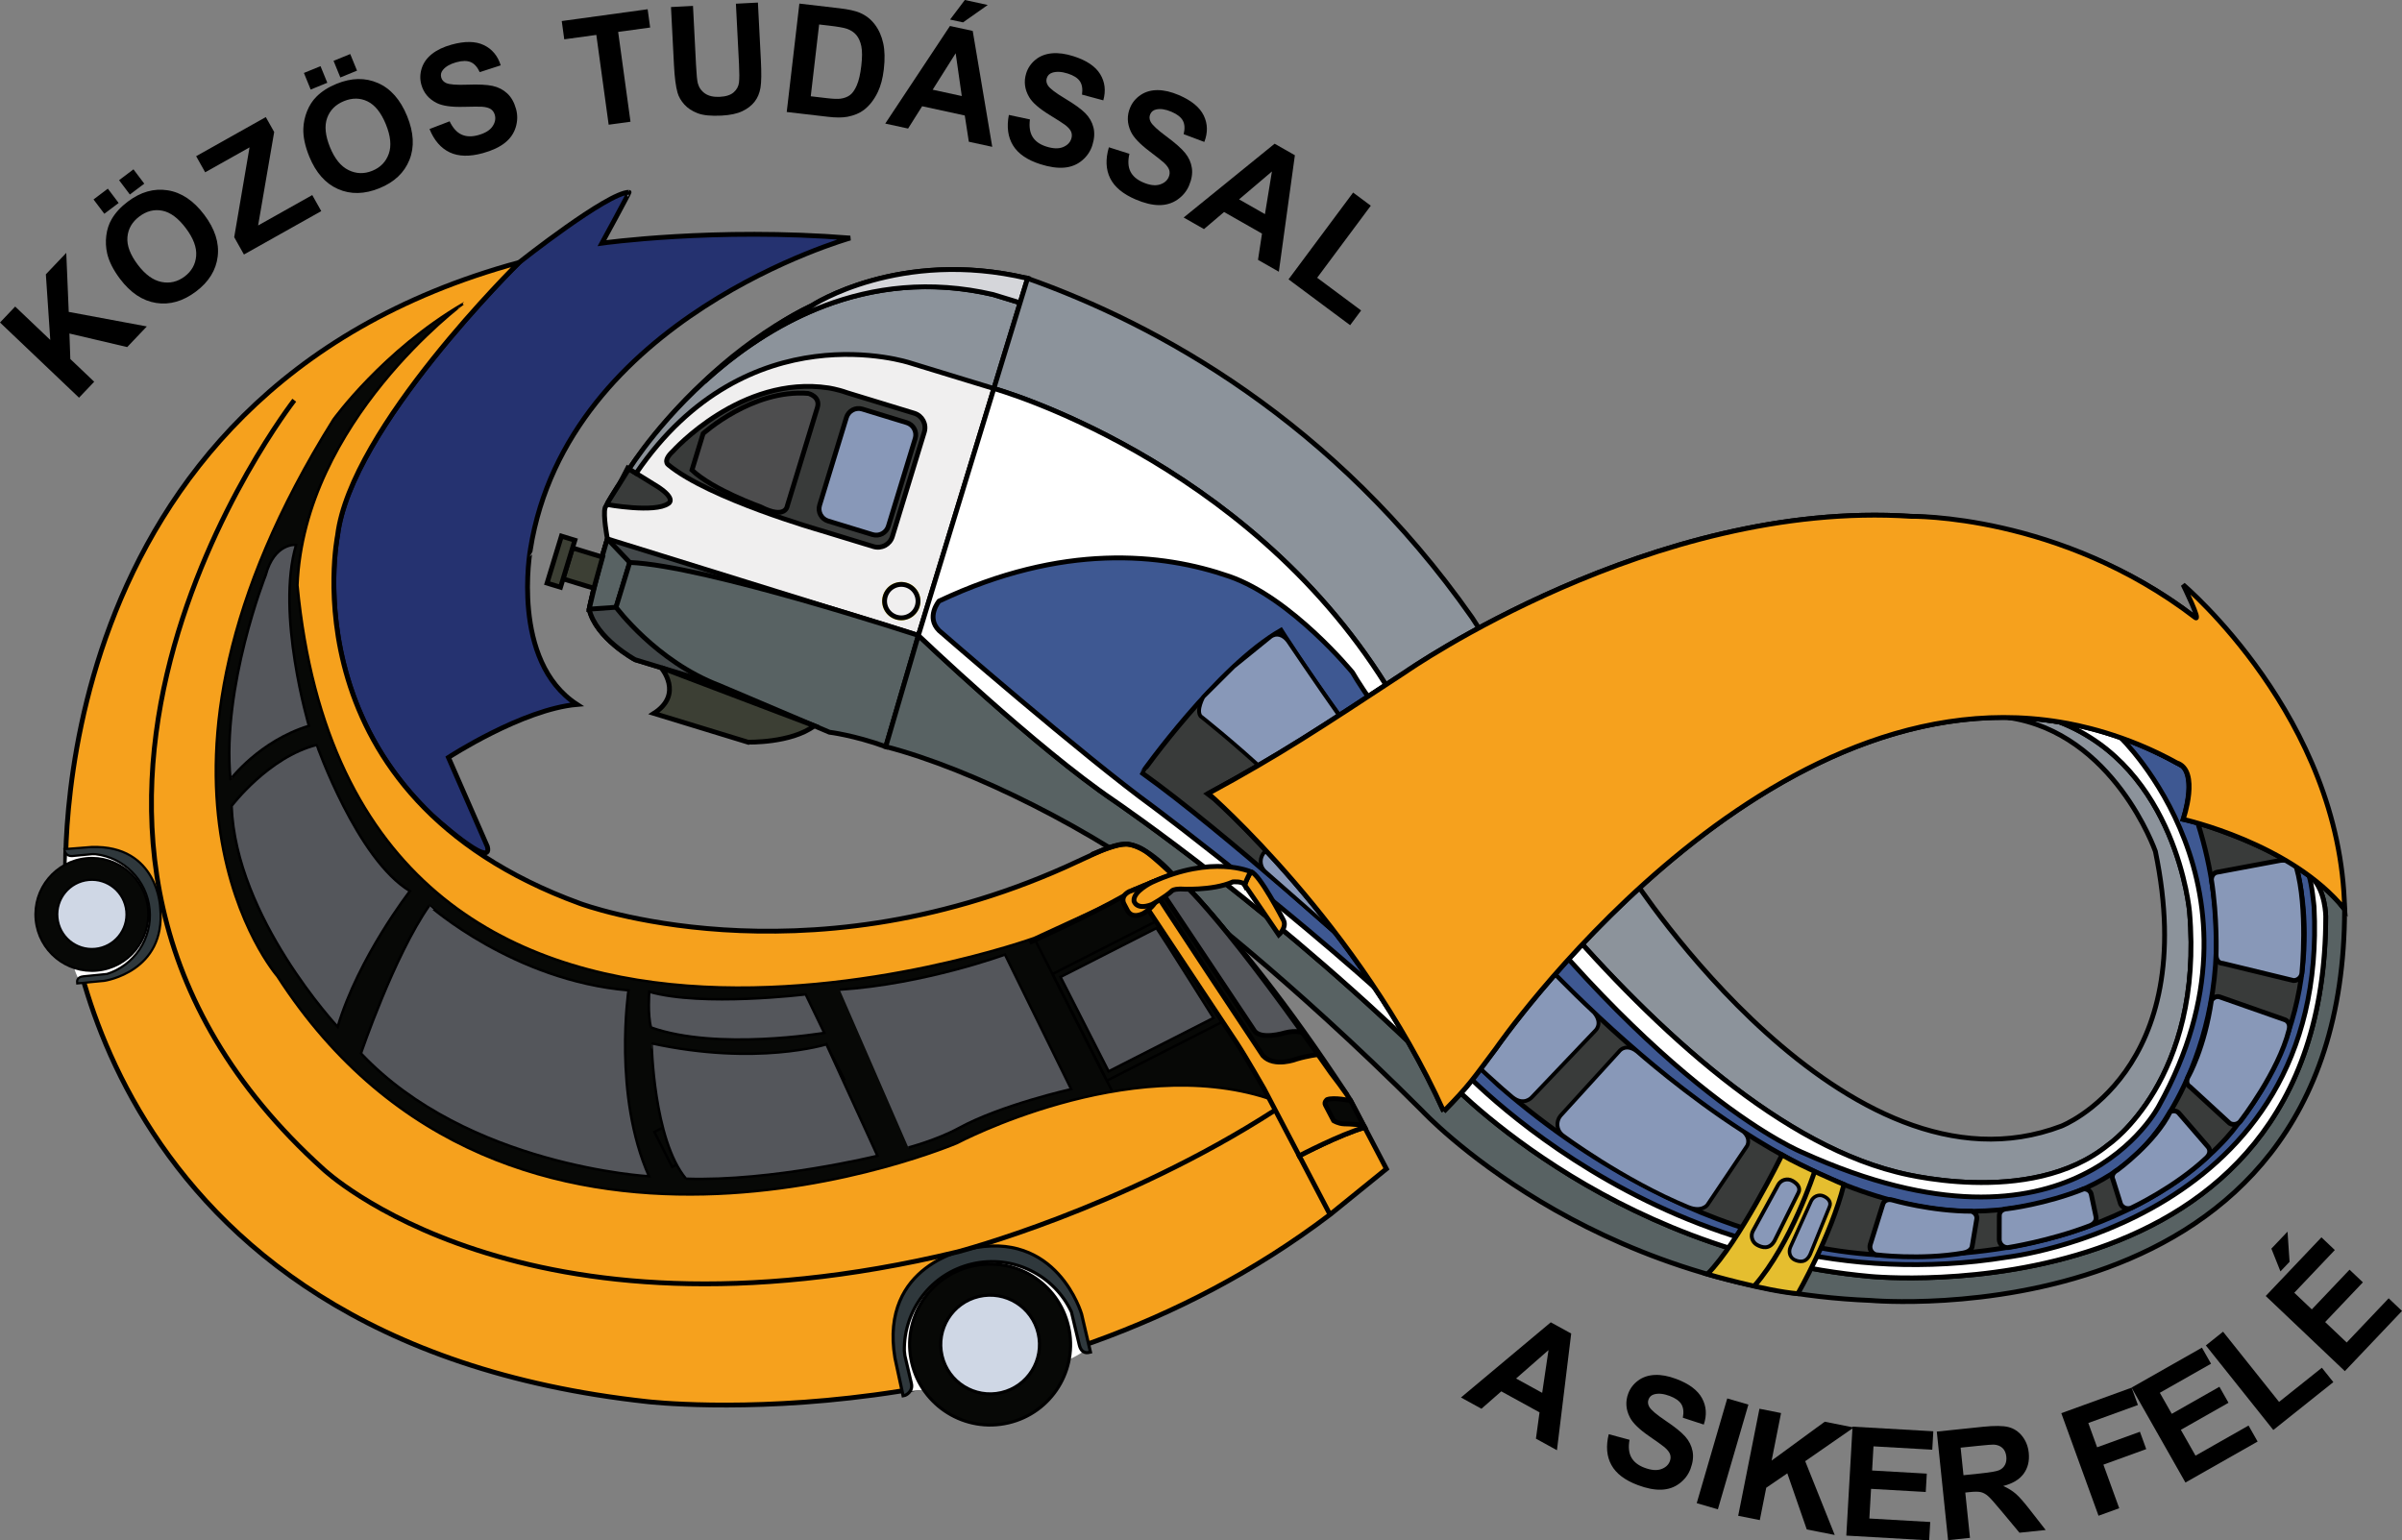 <?xml version="1.0" encoding="utf-8"?>
<!-- Generator: Adobe Illustrator 12.0.0, SVG Export Plug-In . SVG Version: 6.00 Build 51448)  -->
<!DOCTYPE svg PUBLIC "-//W3C//DTD SVG 1.1//EN" "http://www.w3.org/Graphics/SVG/1.1/DTD/svg11.dtd">
<svg  version="1.1" id="Layer_1" xmlns="http://www.w3.org/2000/svg" xmlns:xlink="http://www.w3.org/1999/xlink" width="702.35" height="450.442"
	 viewBox="0 0 702.35 450.442" overflow="visible" enable-background="new 0 0 702.35 450.442" xml:space="preserve">
<rect x="0" y="0" width="702.35" height="450.442" fill="#808080" stroke="none"/>
<path fill="#253270" stroke="#000000" stroke-width="1.41" d="M168.708,206c-15.976,1.41-37.589,15.504-37.589,15.504
	l11.394,26.078c1.81,7.172-16.229-9.188-16.229-9.188c-37.044-35.334-27.586-81.765-27.586-81.765
	c3.759-31.48,53.095-79.877,53.095-79.877s25.924-20.526,32.138-20.526c0.187,0-7.928,14.878-7.928,14.878
	s33.114-4.658,72.583-1.487c0,0-82.697,23.141-93.504,91.037C155.082,160.655,149.208,193.312,168.708,206z"/>
<g>
	<path fill="#F0EFEF" stroke="#000000" stroke-width="1.41" d="M300.46,81.41l-40.024,130.893c0,0-11.627-2.402-17.028-1.743
		l-34.759-10.629l-22.927-7.011c0,0-11.478-6.211-13.45-14.783c0,0,1.721-8.744,5.332-20.549c0,0-1.327-6.993-0.671-9.135
		c0,0,20.665-39.705,60.578-59.156c0,0,24.967-16.355,61.655-8.184L300.46,81.41z"/>
	<path fill="#43484A" stroke="#000000" stroke-width="1.41" d="M268.535,185.824l-8.098,26.479c0,0-11.627-2.402-17.028-1.743
		l-34.759-10.629l-22.927-7.011c0,0-11.478-6.211-13.45-14.783c0,0,1.721-8.744,5.332-20.549L268.535,185.824z"/>
	<path fill="#393B3A" stroke="#000000" stroke-width="1.41" d="M177.435,147.53c0,0,14.046,2.556,17.979-0.284
		c0,0,2.474-1.166-2.856-4.766l-8.599-5.318C183.959,137.162,177.661,146.791,177.435,147.53z"/>
	<path fill="#8C939B" stroke="#000000" stroke-width="1.41" d="M183.959,137.162c0,0,40.864-66.226,106.414-51.036l7.908,2.417
		l-7.669,25.076l-24.511-7.494c0,0-47.379-15.747-80.107,32.296L183.959,137.162z"/>
	<path fill="#D5D6DA" stroke="#000000" stroke-width="1.41" d="M298.281,88.543l-7.908-2.417
		c-36.995-8.57-66.129,8.788-84.488,25.54c0,0,17.08-15.774,31.625-22.369c0,0,25.561-16.77,62.95-7.887L298.281,88.543z"/>
	<path fill="none" stroke="#FFE500" stroke-width="1.41" d="M268.218,177.221c-0.791,2.581-3.522,4.033-6.104,3.242
		c-2.582-0.787-4.036-3.521-3.247-6.104c0.79-2.581,3.524-4.036,6.106-3.246C267.555,171.905,269.007,174.64,268.218,177.221z"/>
	<path fill="#586263" stroke="#000000" stroke-width="1.41" d="M177.604,157.588l6.533,6.89l-4.006,13.101l-7.858,0.559
		c0,0,2.909-12.627,4.825-18.888L177.604,157.588z"/>
	<path fill="#586263" stroke="#000000" stroke-width="1.41" d="M180.13,177.579c0,0,11.685,15.818,30.102,22.839l32.291,13.706
		c0,0,7.151,0.853,16.481,4.222l9.531-32.522c0,0-62.252-20.467-84.398-21.346l-3.898,12.755L180.13,177.579z"/>
	<path fill="#3C3F34" stroke="#000000" stroke-width="1.41" d="M238.123,212.256l-44.824-17.021c0,0,6.749,7.682-2.099,13.385
		l27.493,8.407C218.693,217.026,231.272,217.368,238.123,212.256L238.123,212.256z"/>
	<path fill="#393B3A" stroke="#000000" stroke-width="1.41" d="M253.161,116.517l14.173,4.332
		c2.333,0.715,3.646,3.184,2.935,5.514l-9.339,30.538c-0.713,2.34-3.183,3.655-5.52,2.935l-15.478-4.727
		c0,0-32.478-9.265-44.52-19.188c0,0-1.741-1.107,1.315-3.932c0,0,19.995-22.42,45.518-18.548c0,0,2.661,0.393,5.395,1.388
		L253.161,116.517z"/>
	<path fill="#8898B8" stroke="#000000" stroke-width="1.41" d="M259.765,153.873c-0.597,1.956-2.674,3.059-4.636,2.461
		l-13.005-3.979c-1.962-0.602-3.066-2.673-2.468-4.629l7.84-25.64c0.602-1.96,2.675-3.063,4.635-2.465l13.009,3.979
		c1.96,0.602,3.065,2.679,2.468,4.635L259.765,153.873z"/>
	<path fill="#4D4D4E" stroke="#000000" stroke-width="1.41" d="M238.994,119.208l-8.789,28.739c0,0-0.423,4.036-7.821,0.269
		c0,0-13.963-4.964-20.052-10.754l3.264-10.67c0,0,14.393-13.068,30.741-11.742C236.337,115.05,239.995,115.936,238.994,119.208z"/>
	<polygon fill="#3C3F34" stroke="#000000" stroke-width="1.41" points="173.648,172.027 164.623,169.271 167.386,160.232 
		176.19,162.926 	"/>
	
		<rect x="161.976" y="156.958" transform="matrix(-0.956 -0.292 0.292 -0.956 272.918 369.077)" fill="#3C3F34" stroke="#000000" stroke-width="1.41" width="4.119" height="14.379"/>
	<path fill="#F0EFEF" stroke="#000000" stroke-width="1.41" d="M268.218,177.221c-0.791,2.581-3.522,4.033-6.104,3.242
		c-2.582-0.787-4.036-3.521-3.247-6.104c0.79-2.581,3.524-4.036,6.106-3.246C267.555,171.905,269.007,174.64,268.218,177.221z"/>
</g>
<path fill="#586263" stroke="#000000" stroke-width="1.41" d="M677.563,257.966c5.4,3.961,8.003,7.91,8.003,7.91
	c0,126.864-138.612,114.414-138.612,114.414c-82.697-3.291-131.094-55.445-131.094-55.445
	c-39.939-39.938-70.715-62.846-70.715-62.846c-25.051-19.044-60.731-37.088-86.142-43.653l9.531-32.522
	c0,0,34.499,32.918,57.183,48.295c0,0,49.499,33.669,96.251,80.421c0,0,46.987,51.717,124.985,58.733
	c0,0,133.092,13.038,133.092-105.369c0,0-0.072-7.245-3.822-10.995L677.563,257.966z"/>
<path fill="#8C939B" stroke="#000000" stroke-width="1.41" d="M602.156,211.118c-8.201-1.217-8.201-1.217-15.029-1.3
	c31.012,4.434,43.112,39.142,43.112,39.142c13.392,64.49-27.487,80.348-27.487,80.348c-63.08,23.964-125.338-72.595-125.338-72.595
	c-24.669-41.819-46.987-76.119-46.987-76.119c-40.339-57.553-92.203-85.803-129.966-99.184l-9.848,32.209
	c0,0,73.177,20.347,114.622,86.649c0,0,76.644,124.138,149.238,142.463c0,0,38.999,10.807,62.022-7.988
	c0,0,27.967-19.03,23.729-68.131C640.224,266.612,636.583,224.5,602.156,211.118z"/>
<path fill="#FFFFFF" stroke="#000000" stroke-width="1.41" d="M676.224,256.909c3.75,3.75,3.822,10.995,3.822,10.995
	c0,118.407-133.092,105.369-133.092,105.369c-77.998-7.017-124.985-58.733-124.985-58.733
	c-46.752-46.752-96.251-80.421-96.251-80.421c-22.684-15.376-57.183-48.295-57.183-48.295l22.078-72.205
	c0,0,73.177,20.347,114.622,86.649c0,0,76.644,124.138,149.238,142.463c0,0,38.999,10.807,62.022-7.988
	c0,0,27.967-19.03,23.729-68.131c0,0-3.641-42.113-38.067-55.494c0,0,15.97,1.317,35.858,12.812c0,0,4.254,2.565,0.354,15.664
	c0,0,18.936,3.856,36.768,16.494L676.224,256.909z"/>
<path fill="#3E5892" stroke="#000000" stroke-width="1.41" d="M672.106,254.028c-16.883-11.001-33.738-14.435-33.738-14.435
	c3.9-13.099-0.354-15.664-0.354-15.664c-6.623-3.828-12.813-6.528-18.121-8.425c0,0,46.644,44.411,11.402,107.844
	c0,0-25.137,49.453-104.075,13.744c0,0-41.114-16.211-98.204-93.035c0,0-27.904-37.544-33.543-47.412
	c0,0-17.775-21.749-35.98-28.075c-19.664-6.834-48.799-9.844-84.918,7.209c0,0-3.921,4.683,0,8.605c0,0,42.076,36.619,62.817,51.687
	c0,0,53.331,39.938,88.571,75.18c0,0,64.725,71.89,160.931,56.384c0,0,94.279-10.808,89.746-102.433c0,0-0.658-6.951-1.504-9.114
	L672.106,254.028z"/>
<path fill="#393B3A" stroke="#000000" stroke-width="1.41" d="M374.57,184.326c0,0,102.374,162.986,196.112,169.683
	c0,0,39.646,3.875,59.557-22.555c0,0,29.758-35.643,12.412-90.77c0,0,17.988,5.335,28.807,12.93c0,0,11.748,39.271-17.549,75.637
	c0,0-26.607,38.854-98.027,37.796c0,0-56.75,3.512-117.703-49.688c0,0-29.249-27.136-38.764-36.65c0,0-41.76-37.766-65.489-54.68
	C333.926,226.028,355.92,194.996,374.57,184.326z"/>
<path fill="#8898B8" stroke="#000000" stroke-width="1.123" d="M405.472,281.212c-1.586,1.532-4.115,1.49-5.648-0.098
	l-30.065-26.415c-1.532-1.586-1.491-4.116,0.097-5.649l25.02-27.681c1.587-1.533,4.116-1.491,5.65,0.095l26.521,33.249
	c1.532,1.586,1.49,4.116-0.097,5.651L405.472,281.212z"/>
<path fill="#8898B8" stroke="#000000" stroke-width="1.123" d="M447.88,320.913c0,0-2.302,2.62-5.648-0.098
	c-6.285-5.1-29.342-27.137-29.342-27.137c-1.533-1.586-1.49-4.117,0.096-5.65l20.689-20.719c1.586-1.533,3.646-1.021,5.18,0.564
	c0,0,12.658,14.655,27.294,28.293c2.644,3.236,0.304,5.252,0.304,5.252L447.88,320.913z"/>
<path fill="#8898B8" stroke="#000000" stroke-width="1.123" d="M499.235,352.37c0,0-1.632,2.223-5.619,0.584
	c-19.029-7.822-36.75-21.039-36.75-21.039c-1.714-1.389-1.977-3.906-0.586-5.62l17.098-18.768c1.39-1.714,3.496-1.453,5.21-0.064
	c0,0,14.566,12.897,31.239,23.532c2.26,2.141,1.013,4.129,1.013,4.129L499.235,352.37z"/>
<path fill="#8898B8" stroke="#000000" stroke-width="1.123" d="M377.918,228.62c0,0-2.437,2.143-5.593-0.792
	c-12.162-11.304-21.277-18.394-21.277-18.394c-1.327-1.762,0.791-5.596,0.791-5.596l8.867-8.828l10.805-8.758
	c1.764-1.327,3.744-0.566,5.072,1.196c0,0,7.994,11.876,15.688,22.781c1.675,2.624-0.016,4.251-0.016,4.251L377.918,228.62z"/>
<path fill="#8898B8" stroke="#000000" stroke-width="1.41" d="M576.676,364.389c0,0-0.04,1.586-2.626,2.034
	c-12.527,2.174-25.543,0.511-25.543,0.511c-1.286-0.386-2.018-1.741-1.631-3.029l3.665-11.706c0.386-1.287,1.633-1.627,2.919-1.242
	c0,0,11.188,3.25,23.039,3.25c1.768,0.684,1.525,2.181,1.525,2.181L576.676,364.389z"/>
<path fill="#8898B8" stroke="#000000" stroke-width="1.41" d="M612.852,355.7c0,0,0.614,1.829-1.837,2.766
	c-11.834,4.522-23.916,6.379-23.916,6.379c-1.342,0.045-2.467-1.006-2.514-2.35l0.018-6.911c-0.046-1.342,1.027-2.063,2.369-2.108
	c0,0,11.14-1.318,22.369-5.819c1.895,0.081,2.143,1.577,2.143,1.577L612.852,355.7z"/>
<path fill="#8898B8" stroke="#000000" stroke-width="1.41" d="M645.617,335.341c0,0,1.415,1.484-0.497,3.282
	c-9.233,8.681-21.773,14.551-21.773,14.551c-1.197,0.606-2.662,0.131-3.271-1.069l-2.21-7.037c-0.607-1.197,0.059-2.305,1.256-2.912
	c0,0,11.117-8.117,15.463-17.077c1.751-0.726,2.609,0.525,2.609,0.525L645.617,335.341z"/>
<path fill="#8898B8" stroke="#000000" stroke-width="1.41" d="M667.956,298.16c0,0,1.993,0.484,1.357,3.031
	c-3.072,12.294-14.015,26.429-14.015,26.429c-0.679,1.158-2.169,1.549-3.329,0.869l-11.564-10.626
	c-1.16-0.679-1.197-1.97-0.518-3.129c0,0,4.712-8.213,6.738-22.222c1.08-1.557,2.479-0.967,2.479-0.967L667.956,298.16z"/>
<path fill="#8898B8" stroke="#000000" stroke-width="1.41" d="M666.819,251.601c0,0,3.918-0.51,4.639,2.014
	c3.481,12.184,1.643,30.719,1.643,30.719c-0.01,1.34-1.105,2.424-2.451,2.414l-20.652-5.012c-1.344-0.01-2.021-1.109-2.012-2.452
	c0,0,0.402-10.909-1.38-22.143c0.158-1.888,1.663-2.075,1.663-2.075L666.819,251.601z"/>
<path fill="#E5BE2F" stroke="#000000" stroke-width="1.41" d="M521.067,337.733c0,0-12.623,25.662-21.832,34.869
	c0,0,17.002,4.934,26.465,5.719c0,0,9.712-16.958,13.462-31.939C539.162,346.382,526.478,340.956,521.067,337.733z"/>
<path fill="none" stroke="#000000" stroke-width="1.41" d="M530.606,342.558c0,0-6.83,21.155-17.627,33.482"/>
<path fill="#8898B8" stroke="#000000" stroke-width="1.123" d="M518.88,362.851c-1.469,2.61-3.625,2.014-5.098,1.206l0,0
	c-1.473-0.806-2.013-2.651-1.205-4.125l7.361-13.445c0.807-1.474,2.654-2.013,4.127-1.206l0,0c1.472,0.806,2.566,2.1,1.76,3.572
	L518.88,362.851z"/>
<path fill="#8898B8" stroke="#000000" stroke-width="1.034" d="M529.305,366.8c-1.202,2.598-3.163,2.256-4.52,1.642l0,0
	c-1.357-0.608-1.922-2.29-1.263-3.755l6.02-13.373c0.659-1.463,2.293-2.156,3.648-1.545l0,0c1.356,0.607,2.393,1.717,1.734,3.181
	L529.305,366.8z"/>
<g>
	<path d="M23.107,116.299L0,94.311l4.439-4.666l10.261,9.764l-1.292-19.19l5.969-6.273l0.721,17.265l22.837,4.25l-5.745,6.037
		l-16.889-3.967l0.262,7.458l6.983,6.645L23.107,116.299z"/>
	<path d="M30.506,62.515l-3.158-4.188l4.188-3.158l3.158,4.188L30.506,62.515z M35.108,81.572c-1.957-2.595-3.211-5.066-3.763-7.413
		c-0.399-1.734-0.487-3.495-0.262-5.282s0.746-3.379,1.563-4.778c1.081-1.869,2.658-3.585,4.732-5.149
		c3.754-2.831,7.636-3.931,11.646-3.302s7.579,3.018,10.707,7.166c3.102,4.113,4.411,8.175,3.926,12.184s-2.598,7.425-6.34,10.247
		c-3.789,2.857-7.673,3.973-11.652,3.348C41.685,87.968,38.167,85.627,35.108,81.572z M37.979,56.88l-3.158-4.188l4.206-3.172
		l3.158,4.188L37.979,56.88z M40.278,77.401c2.176,2.885,4.491,4.57,6.946,5.054c2.455,0.484,4.708-0.047,6.759-1.594
		c2.051-1.546,3.176-3.554,3.377-6.023c0.201-2.469-0.813-5.181-3.041-8.135c-2.202-2.92-4.485-4.615-6.849-5.086
		c-2.364-0.471-4.605,0.092-6.726,1.691c-2.12,1.599-3.281,3.615-3.482,6.048S38.067,74.47,40.278,77.401z"/>
	<path d="M71.328,74.43l-2.846-5.068l4.479-26.26l-12.965,7.281l-2.644-4.708L77.72,34.237l2.452,4.366l-4.7,27.333l15.831-8.89
		l2.633,4.688L71.328,74.43z"/>
	<path d="M90.44,45.8c-1.229-3.01-1.811-5.72-1.744-8.13c0.057-1.779,0.423-3.504,1.096-5.175c0.674-1.671,1.585-3.078,2.734-4.221
		c1.522-1.531,3.486-2.788,5.892-3.77c4.354-1.778,8.389-1.851,12.106-0.217s6.557,4.856,8.522,9.667
		c1.948,4.771,2.175,9.033,0.682,12.786s-4.41,6.516-8.75,8.289c-4.395,1.795-8.436,1.881-12.124,0.26S92.361,50.504,90.44,45.8z
		 M90.848,26.189l-1.984-4.857l4.858-1.984l1.984,4.857L90.848,26.189z M96.506,43.088c1.366,3.346,3.175,5.567,5.425,6.663
		s4.565,1.158,6.943,0.186c2.378-0.971,3.98-2.625,4.806-4.961c0.825-2.336,0.539-5.218-0.861-8.645
		c-1.383-3.386-3.157-5.609-5.322-6.669c-2.166-1.06-4.478-1.087-6.937-0.083c-2.459,1.004-4.097,2.657-4.913,4.958
		C94.832,36.838,95.118,39.688,96.506,43.088z M99.515,22.65l-1.984-4.857l4.878-1.992l1.984,4.857L99.515,22.65z"/>
	<path d="M125.592,37.734l5.88-2.257c0.924,1.928,2.073,3.213,3.448,3.857c1.375,0.644,3.006,0.705,4.895,0.183
		c2-0.553,3.39-1.392,4.17-2.519c0.78-1.126,1.014-2.256,0.701-3.39c-0.201-0.727-0.586-1.287-1.153-1.68
		c-0.568-0.393-1.436-0.631-2.603-0.715c-0.797-0.05-2.578-0.04-5.344,0.032c-3.557,0.095-6.173-0.273-7.848-1.105
		c-2.356-1.17-3.871-2.973-4.543-5.406c-0.433-1.566-0.394-3.154,0.117-4.764c0.512-1.609,1.504-3.001,2.979-4.177
		c1.475-1.175,3.394-2.09,5.757-2.743c3.86-1.067,7-1.024,9.419,0.129s4.068,3.129,4.947,5.927l-6.135,1.989
		c-0.703-1.507-1.586-2.485-2.652-2.937c-1.065-0.451-2.473-0.435-4.221,0.049c-1.805,0.499-3.115,1.26-3.931,2.283
		c-0.526,0.657-0.679,1.385-0.458,2.182c0.201,0.728,0.681,1.265,1.439,1.612c0.965,0.441,3.056,0.601,6.275,0.479
		c3.218-0.122,5.657-0.001,7.315,0.361s3.079,1.091,4.263,2.187s2.044,2.615,2.582,4.559c0.487,1.763,0.454,3.548-0.1,5.358
		s-1.623,3.335-3.206,4.579s-3.711,2.233-6.382,2.972c-3.889,1.075-7.124,1.002-9.704-0.22
		C128.917,43.338,126.948,41.063,125.592,37.734z"/>
	<path d="M177.975,36.472l-3.607-26.261l-9.379,1.289l-0.735-5.347l25.118-3.451l0.735,5.347l-9.357,1.286l3.607,26.261
		L177.975,36.472z"/>
	<path d="M196.198,2.06l6.436-0.331l0.886,17.265c0.141,2.74,0.312,4.511,0.513,5.315c0.342,1.291,1.052,2.305,2.129,3.042
		s2.514,1.059,4.312,0.967c1.826-0.094,3.184-0.538,4.074-1.332c0.889-0.794,1.4-1.74,1.533-2.837
		c0.133-1.097,0.134-2.906,0.005-5.429l-0.905-17.634l6.436-0.33l0.859,16.743c0.196,3.827,0.161,6.54-0.105,8.137
		c-0.267,1.598-0.84,2.965-1.719,4.1c-0.879,1.135-2.085,2.065-3.618,2.791c-1.533,0.726-3.56,1.153-6.082,1.282
		c-3.044,0.156-5.371-0.077-6.98-0.699s-2.899-1.472-3.87-2.548s-1.633-2.224-1.985-3.441c-0.515-1.805-0.863-4.49-1.046-8.056
		L196.198,2.06z"/>
	<path d="M233.739,1.05l11.697,1.364c2.638,0.308,4.625,0.744,5.961,1.309c1.796,0.765,3.275,1.923,4.438,3.476
		s1.972,3.382,2.428,5.488c0.456,2.106,0.511,4.644,0.165,7.613c-0.304,2.609-0.891,4.82-1.759,6.633
		c-1.062,2.214-2.411,3.949-4.048,5.204c-1.236,0.952-2.833,1.62-4.792,2.005c-1.465,0.282-3.379,0.286-5.743,0.01l-12.043-1.404
		L233.739,1.05z M239.514,7.158l-2.448,20.995l4.778,0.557c1.787,0.209,3.089,0.258,3.905,0.148
		c1.068-0.138,1.981-0.478,2.738-1.018s1.434-1.495,2.032-2.864c0.598-1.369,1.04-3.279,1.326-5.73
		c0.286-2.45,0.289-4.356,0.009-5.719c-0.279-1.362-0.766-2.456-1.458-3.282c-0.693-0.826-1.622-1.438-2.788-1.837
		c-0.871-0.306-2.61-0.611-5.219-0.916L239.514,7.158z"/>
	<path d="M290.136,42.939l-6.849-1.488l-1.184-7.675l-12.464-2.708l-4.113,6.523l-6.679-1.451l18.921-28.544l6.658,1.446
		L290.136,42.939z M281.224,28.083l-1.783-12.505l-6.726,10.656L281.224,28.083z M277.803,5.722L282.12,0l6.7,1.456l-7.231,5.089
		L277.803,5.722z"/>
	<path d="M294.993,33.611l6.161,1.314c-0.276,2.12-0.014,3.825,0.788,5.114c0.802,1.29,2.136,2.23,4.004,2.822
		c1.979,0.627,3.602,0.681,4.87,0.163c1.269-0.519,2.08-1.339,2.436-2.459c0.228-0.719,0.211-1.398-0.051-2.037
		s-0.859-1.312-1.792-2.019c-0.641-0.477-2.14-1.439-4.498-2.888c-3.034-1.86-5.026-3.595-5.977-5.207
		c-1.337-2.266-1.624-4.603-0.86-7.01c0.491-1.549,1.39-2.859,2.696-3.93c1.306-1.07,2.897-1.696,4.774-1.878
		c1.877-0.181,3.985,0.099,6.323,0.84c3.818,1.21,6.427,2.958,7.826,5.245s1.704,4.841,0.915,7.667l-6.228-1.677
		c0.233-1.646,0.025-2.949-0.622-3.908c-0.648-0.959-1.836-1.712-3.565-2.261c-1.785-0.565-3.298-0.642-4.541-0.229
		c-0.8,0.264-1.324,0.791-1.574,1.579c-0.228,0.72-0.119,1.432,0.328,2.136c0.568,0.896,2.235,2.171,5,3.824
		s4.743,3.083,5.937,4.291c1.193,1.208,1.987,2.594,2.381,4.158s0.287,3.307-0.322,5.23c-0.553,1.743-1.554,3.222-3.005,4.437
		c-1.451,1.215-3.179,1.912-5.185,2.09c-2.006,0.179-4.33-0.151-6.972-0.988c-3.846-1.22-6.518-3.045-8.016-5.476
		C294.726,40.123,294.315,37.142,294.993,33.611z"/>
	<path d="M324.24,43.071l6.005,1.906c-0.481,2.084-0.385,3.806,0.288,5.167s1.91,2.427,3.712,3.198
		c1.908,0.816,3.519,1.028,4.832,0.634s2.2-1.131,2.663-2.212c0.297-0.694,0.346-1.372,0.147-2.033
		c-0.199-0.661-0.728-1.389-1.588-2.184c-0.591-0.537-1.99-1.641-4.196-3.311c-2.84-2.146-4.655-4.067-5.445-5.763
		c-1.111-2.386-1.17-4.74-0.176-7.062c0.639-1.495,1.661-2.711,3.065-3.65s3.049-1.407,4.936-1.406
		c1.886,0.001,3.956,0.484,6.212,1.449c3.684,1.576,6.111,3.57,7.282,5.981s1.227,4.985,0.167,7.721l-6.037-2.274
		c0.391-1.617,0.311-2.934-0.24-3.951c-0.552-1.018-1.662-1.883-3.33-2.597c-1.721-0.736-3.221-0.959-4.498-0.669
		c-0.821,0.186-1.395,0.659-1.72,1.419c-0.297,0.694-0.257,1.414,0.119,2.158c0.479,0.947,2.014,2.378,4.606,4.292
		c2.592,1.914,4.422,3.53,5.492,4.848s1.727,2.775,1.968,4.371s-0.035,3.32-0.828,5.175c-0.72,1.682-1.86,3.057-3.423,4.125
		s-3.35,1.594-5.364,1.578c-2.014-0.017-4.295-0.571-6.844-1.661c-3.71-1.587-6.193-3.664-7.448-6.229S323.222,46.52,324.24,43.071z
		"/>
	<path d="M373.937,79.461l-6.092-3.47l1.166-7.68l-11.088-6.315l-5.877,4.997l-5.941-3.384l26.602-21.585l5.922,3.373
		L373.937,79.461z M369.875,62.615l2.04-12.47l-9.608,8.16L369.875,62.615z"/>
	<path d="M376.769,81.69l18.888-25.381l5.167,3.845l-15.68,21.07l12.848,9.561l-3.208,4.312L376.769,81.69z"/>
</g>
<g>
	<path d="M455.256,424.091l-6.144-3.374l1.049-7.696l-11.181-6.142l-5.8,5.085l-5.99-3.291l26.26-21.985l5.972,3.281
		L455.256,424.091z M450.938,407.313l1.848-12.495l-9.48,8.303L450.938,407.313z"/>
	<path d="M470.399,419.412l6.083,1.633c-0.387,2.103-0.214,3.817,0.521,5.146c0.732,1.329,2.017,2.338,3.851,3.026
		c1.941,0.729,3.56,0.867,4.854,0.415c1.293-0.452,2.146-1.228,2.56-2.328c0.265-0.706,0.283-1.386,0.056-2.037
		c-0.229-0.651-0.79-1.354-1.685-2.107c-0.615-0.511-2.062-1.549-4.34-3.117c-2.933-2.016-4.831-3.852-5.696-5.51
		c-1.217-2.332-1.382-4.68-0.494-7.043c0.571-1.521,1.536-2.782,2.896-3.782c1.36-1.001,2.981-1.544,4.865-1.627
		c1.884-0.084,3.973,0.305,6.269,1.167c3.749,1.408,6.263,3.289,7.54,5.645c1.278,2.354,1.449,4.922,0.515,7.701l-6.13-1.999
		c0.317-1.632,0.179-2.943-0.418-3.935s-1.744-1.805-3.442-2.442c-1.752-0.657-3.259-0.813-4.521-0.466
		c-0.812,0.223-1.362,0.721-1.653,1.495c-0.265,0.706-0.193,1.424,0.216,2.15c0.521,0.924,2.118,2.283,4.792,4.077
		s4.575,3.325,5.704,4.594c1.127,1.268,1.848,2.693,2.16,4.275c0.313,1.581,0.115,3.316-0.594,5.205
		c-0.643,1.711-1.72,3.135-3.231,4.272s-3.273,1.744-5.285,1.817s-4.314-0.376-6.908-1.351c-3.777-1.417-6.35-3.379-7.718-5.885
		C469.793,425.898,469.539,422.9,470.399,419.412z"/>
	<path d="M496.125,439.572l8.926-30.626l6.184,1.802l-8.926,30.626L496.125,439.572z"/>
	<path d="M508.25,443.271l6.217-31.305l6.32,1.255l-2.76,13.901l15.529-11.365l8.499,1.688l-14.208,9.853l8.633,21.579l-8.179-1.623
		l-5.688-16.401l-6.163,4.215l-1.879,9.459L508.25,443.271z"/>
	<path d="M539.866,449.057l1.821-31.856l23.621,1.351l-0.308,5.389l-17.188-0.982l-0.404,7.063l15.994,0.914l-0.308,5.367
		l-15.993-0.914l-0.496,8.671l17.798,1.018l-0.308,5.367L539.866,449.057z"/>
	<path d="M569.62,450.385l-3.295-31.745l13.49-1.4c3.393-0.352,5.887-0.323,7.483,0.088c1.596,0.411,2.933,1.297,4.008,2.659
		s1.71,2.981,1.905,4.857c0.247,2.383-0.249,4.422-1.488,6.119c-1.239,1.698-3.23,2.893-5.975,3.586
		c1.47,0.665,2.705,1.434,3.708,2.308c1.003,0.873,2.397,2.465,4.185,4.774l4.519,5.791l-7.666,0.795l-5.351-6.427
		c-1.902-2.297-3.189-3.735-3.862-4.314s-1.361-0.953-2.064-1.121s-1.791-0.176-3.264-0.022l-1.299,0.135l1.376,13.252
		L569.62,450.385z M574.128,431.399l4.742-0.491c3.075-0.32,4.981-0.649,5.72-0.987c0.738-0.341,1.291-0.85,1.658-1.529
		c0.366-0.68,0.501-1.497,0.402-2.45c-0.111-1.067-0.486-1.9-1.124-2.498c-0.639-0.598-1.486-0.931-2.544-0.995
		c-0.527-0.018-2.09,0.107-4.688,0.377l-5.002,0.52L574.128,431.399z"/>
	<path d="M613.612,443.25l-10.883-29.99l20.559-7.46l1.841,5.072l-14.503,5.264l2.575,7.099l12.52-4.543l1.842,5.073l-12.52,4.543
		l4.625,12.745L613.612,443.25z"/>
	<path d="M639.025,433.54l-15.757-27.757l20.581-11.682l2.665,4.694l-14.976,8.502l3.493,6.154l13.935-7.911l2.654,4.677
		l-13.935,7.91l4.288,7.555l15.507-8.803l2.655,4.677L639.025,433.54z"/>
	<path d="M664.72,418.178l-19.726-24.73l5.034-4.016l16.375,20.529l12.519-9.984l3.351,4.201L664.72,418.178z"/>
	<path d="M685.638,400.965L662.5,378.991l16.292-17.155l3.914,3.717l-11.855,12.484l5.129,4.871l11.031-11.616l3.899,3.702
		l-11.032,11.616l6.298,5.98l12.275-12.927l3.898,3.703L685.638,400.965z M666.807,371.802l-2.651-6.659l4.722-4.973l0.598,8.822
		L666.807,371.802z"/>
</g>
<polygon fill="#F6A11D" points="382.692,359.743 398.095,347.732 396.521,330.515 371.869,322.683 "/>
<path fill="#F6A11D" stroke="#000000" stroke-width="1.41" d="M422.146,324.993c7.459-7.563,8.541-9.422,15.329-18.473
	c0,0,129.214-187.245,248.092-40.645c-9.867-112.77-126.865-114.884-126.865-114.884c-75.414-4.934-147.657,45.459-147.657,45.459
	c-25.496,16.742-36.63,24.148-57.713,35.583C353.331,232.035,397.477,270.371,422.146,324.993"/>
<path fill="#F6A11D" stroke="#000000" stroke-width="1.41" d="M422.146,324.993c7.459-7.563,8.541-9.422,15.329-18.473
	c0,0,75.89-109.971,164.856-95.374c5.066,0.832,18.922,3.485,34.148,11.932c6.863,2.246,1.889,16.515,1.889,16.515
	s31.539,6.97,47.198,26.282c-1.058-56.001-47.222-94.883-47.222-94.883s5.455,11.061,3.523,9.58
	c-39.611-30.397-83.167-29.581-83.167-29.581c-75.414-4.934-147.657,45.459-147.657,45.459
	c-25.496,16.742-36.63,24.148-57.713,35.583C353.331,232.035,397.477,270.371,422.146,324.993"/>
<g>
	<path fill="#F6A11D" stroke="#000000" stroke-width="1.41" d="M388.899,355.184l16.492-13.365l-6.346-12.11
		c-7.059,1.958-19.145,8.296-19.145,8.296L388.899,355.184c-89.152,67.69-199.517,54.708-199.517,54.708
		C24.927,392.036,19.289,259.534,19.289,259.534S9.892,115.283,151.793,76.753c0,0-49.336,48.396-53.095,79.877
		c0,0-15.506,76.118,70.95,107.601c0,0,64.198,23.968,141.74-10.609l7.586-3.488c0,0,6.375-3.184,9.445-3.236c3.07-0.052,0,0,0,0
		s3.121-0.464,6.676,2.104c3.554,2.568,0,0,0,0s23.373,17.038,58.824,71.242"/>
	<path fill="#070806" stroke="#000000" stroke-width="0.732" d="M86.968,171.145c16.699,174.723,215.41,103.168,215.41,103.168
		l30.516-14.039l27.783,42.977c2.521,3.938,7.457,12.822,7.457,12.822l2.604,5.107c-41.046-13.334-90.85,13.065-90.85,13.065
		s-131.113,56.259-198.775-48.757c0,0-49.865-57.09,16.387-162.811c0,0,14.449-20.087,37.883-33.831
		C135.383,88.848,88.9,123.284,86.968,171.145"/>
	<path fill="#54565B" stroke="#000000" stroke-width="0.732" d="M245.514,289.406c24.961-1.645,48.347-10.261,48.347-10.261
		l19.353,39.36c0,0-20.423,4.573-32.873,11.386c-6.333,3.465-14.73,5.684-14.73,5.684"/>
	
		<rect x="190.871" y="317.579" transform="matrix(-0.891 0.454 -0.454 -0.891 561.101 511.932)" fill="none" stroke="#000000" stroke-width="0.732" width="56.458" height="11.48"/>
	<path fill="#54565B" stroke="#000000" stroke-width="0.732" d="M190.358,300.466c19.382,6.872,50.669,1.586,50.669,1.586
		l-5.443-11.277c0,0-30.235,3.707-45.741-0.756C189.843,290.019,189.335,296.851,190.358,300.466"/>
	<path fill="#54565B" stroke="#000000" stroke-width="0.732" d="M200.578,344.694c25.049,0.879,56.005-6.695,56.005-6.695
		l-14.937-32.61c0,0-20.335,6.413-51.112-0.282C190.535,305.106,191.063,333.329,200.578,344.694"/>
	<path fill="none" stroke="#000000" stroke-width="0.732" d="M338.632,269.104l-30.887,15.737l15.893,31.19l34.081-17.365
		C357.718,298.667,339.163,269.923,338.632,269.104z"/>
	<path fill="#54565B" stroke="#000000" stroke-width="0.732" d="M310.097,285.704L324.16,313.3l30.666-15.624
		c0,0-14.853-23.644-16.67-26.265L310.097,285.704z"/>
	<line fill="none" stroke="#000000" stroke-width="0.732" x1="302.378" y1="274.313" x2="325.263" y2="319.224"/>
	<path fill="#F6A11D" stroke="#000000" stroke-width="1.41" d="M399.046,329.708c-7.059,1.958-19.145,8.296-19.145,8.296
		l-10.28-19.609c0,0-5.306-9.295-8.011-13.41l-29.794-44.886c0,0,8.341-3.546,11.226-4.297c0,0,10.217,6.362,46.128,57.982
		c0,0,4.737,6.121,5.763,8.082L399.046,329.708z"/>
	<path fill="#070806" stroke="#000000" stroke-width="1.41" d="M336.641,258.111c2.375-0.944,5.012-1.946,6.401-2.31
		c0,0,9.496,5.916,42.342,52.574c0,0-2.984,0.348-6.199,1.307c0,0-6.581,2.582-9.9-0.965c0,0-31.806-47.889-33.103-50.371
		L336.641,258.111z"/>
	<path fill="#54565B" stroke="#000000" stroke-width="1.41" d="M337.883,257.62c2.008-0.779,4.012-1.518,5.159-1.818
		c0,0,8.615,5.373,37.824,46.21c0,0-1.743-0.83-5.124,0.017c0,0-7.46,2.316-9.144-0.891c0,0-27.151-40.795-28.946-43.427
		L337.883,257.62z"/>
	<path fill="none" stroke="#000000" stroke-width="1.41" d="M319.203,249.903c2.918-1.259,8.033-3.269,10.508-3.059
		c0,0,5.331,0.327,12.852,8.483l0.479,0.474c0,0-4.034,1.152-11.226,4.297c0,0-7.784,5.078-30.813,15.533"/>
	<path fill="#070806" stroke="#000000" stroke-width="1.41" d="M394.933,321.866c0,0-4.891-1.063-6.895-0.307
		c0,0-0.938,0.715-0.492,1.569l2.418,4.602c0,0,1.305,0.835,2.992,0.927c0,0,2.852-0.02,5.797,0.492L394.933,321.866z"/>
	<path fill="#F6A11D" stroke="#000000" stroke-width="1.41" d="M338.355,261.142c0,0,1.082,2.586-3.859,5.872
		c0,0-3.361,2.036-4.857-0.817l-0.958-1.832c0,0-1.336-2.16,1.508-3.648c0,0,6.611-2.696,7.733-0.496
		C337.921,260.22,338.248,260.739,338.355,261.142z"/>
	<path fill="#F6A11D" stroke="#000000" stroke-width="1.41" d="M373.924,273.385c0,0,2.444-2.224,1.355-4.3
		c0,0-7.173-13.889-9.565-14.15c0,0-1.387,2.578-1.777,3.829C363.937,258.764,369.429,266.755,373.924,273.385z"/>
	<path fill="#F6A11D" stroke="#000000" stroke-width="1.41" d="M365.714,254.935c0,0-11.139-5.113-28.915,3.085
		c0,0-5.522,2.644-5.216,5.452c0,0,0.594,2.802,5.208,1.041c0,0,3.797-2.064,5.958-4.06c0,0,0.425-0.443,2.296-0.486
		c0,0,9.395,0.627,15.444-2.071c0,0,2.847-0.271,3.448,0.868C363.937,258.764,364.783,256.464,365.714,254.935z"/>
	<path fill="#54565B" stroke="#000000" stroke-width="0.732" d="M183.78,289.601c0,0-4.581,30.659,5.991,54.389
		c0,0-53.095-2.938-84.225-35.945c0,0,9.632-28.428,19.969-43.229C125.516,264.815,150.185,286.781,183.78,289.601z"/>
	<path fill="#54565B" stroke="#000000" stroke-width="0.732" d="M119.877,260.585c0,0-15.036,19.266-21.144,39.705
		c0,0-29.836-31.951-31.012-64.607c0,0,10.807-14.33,24.903-17.854C92.625,217.829,104.372,251.3,119.877,260.585z"/>
	<path fill="#54565B" stroke="#000000" stroke-width="0.732" d="M90.333,212.256c0,0-9.749-32.841-3.757-52.928
		c0,0-6.343-0.706-8.898,8.898c0,0-12.892,32.57-10.292,59.692C67.385,227.919,75.885,216.66,90.333,212.256z"/>
	<g>
		<path fill="#FFFFFF" d="M266.152,406.787c0,0,38.5-2.588,51.068-11.874l-4.226-14.804l-16.739-12.863h-14.449l-11.101,7.753
			l-5.991,9.162l-0.283,10.045v8.633L266.152,406.787z"/>
		<path fill="#2F383C" stroke="#000000" stroke-width="0.92" d="M264.065,408.167l0.618-0.134c0,0,2.392-0.974,1.806-3.483
			l-1.903-8.132l-0.155-1.378c-0.22-11.844,7.828-22.64,19.819-25.429c12.002-2.802,23.993,3.313,29.034,14.022l0.094,0.41
			l2.203,9.229c0.682,2.918,2.765,2.229,2.765,2.229l0.506-0.114l-2.585-11.071c0,0-7.16-25.1-33.262-19.012
			c0,0-25.902,4.336-21.326,31.791L264.065,408.167z"/>
		<path fill="#070806" stroke="#000000" stroke-width="0.92" d="M266.6,398.534c2.951,12.651,15.606,20.518,28.256,17.561
			c12.658-2.946,20.516-15.6,17.56-28.255c-2.948-12.653-15.595-20.515-28.254-17.562C271.51,373.23,263.65,385.887,266.6,398.534z"
			/>
		<path fill="#CFD7E5" stroke="#000000" stroke-width="0.92" d="M275.451,396.469c1.814,7.764,9.579,12.59,17.342,10.784
			c7.76-1.818,12.595-9.577,10.778-17.348c-1.81-7.763-9.578-12.594-17.342-10.781C278.467,380.94,273.638,388.71,275.451,396.469z"
			/>
	</g>
	<g>
		<path fill="#FFFFFF" d="M19.603,249.894c0,0-1.806,27,3.472,36.604l10.685-1.552l10.508-10.429l1.351-10.045l-4.349-8.439
			l-5.806-5.022l-6.954-1.134l-6.001-0.81L19.603,249.894z"/>
		<path fill="#2F383C" stroke="#000000" stroke-width="0.645" d="M18.839,248.313l0.037,0.444c0,0,0.452,1.751,2.251,1.579
			l5.83-0.56l0.972,0.017c8.251,0.959,15.002,7.562,15.818,16.158c0.824,8.604-4.548,16.363-12.464,18.865l-0.291,0.027
			l-6.623,0.666c-2.091,0.198-1.807,1.713-1.807,1.713l0.031,0.361l7.938-0.758c0,0,18.114-2.628,16.326-21.34
			c0,0-0.588-18.409-20.1-17.797L18.839,248.313z"/>
		<path fill="#070806" stroke="#000000" stroke-width="0.645" d="M25.296,250.978c-9.069,0.867-15.72,8.925-14.848,17.992
			c0.862,9.078,8.921,15.721,17.993,14.852c9.07-0.867,15.718-8.92,14.851-17.994C42.424,256.759,34.363,250.11,25.296,250.978z"/>
		<path fill="#CFD7E5" stroke="#000000" stroke-width="0.645" d="M25.904,257.321c-5.565,0.534-9.647,5.479-9.118,11.045
			c0.536,5.563,5.477,9.65,11.049,9.115c5.563-0.535,9.647-5.482,9.115-11.045C36.415,260.87,31.466,256.788,25.904,257.321z"/>
	</g>
	<path fill="none" stroke="#000000" stroke-width="1.41" d="M86.047,117.04c0,0-99.378,127.57,8.458,224.834
		c0,0,57.794,54.976,185.447,24.225c0,0,48.208-12.585,92.928-41.487"/>
</g>
</svg>
